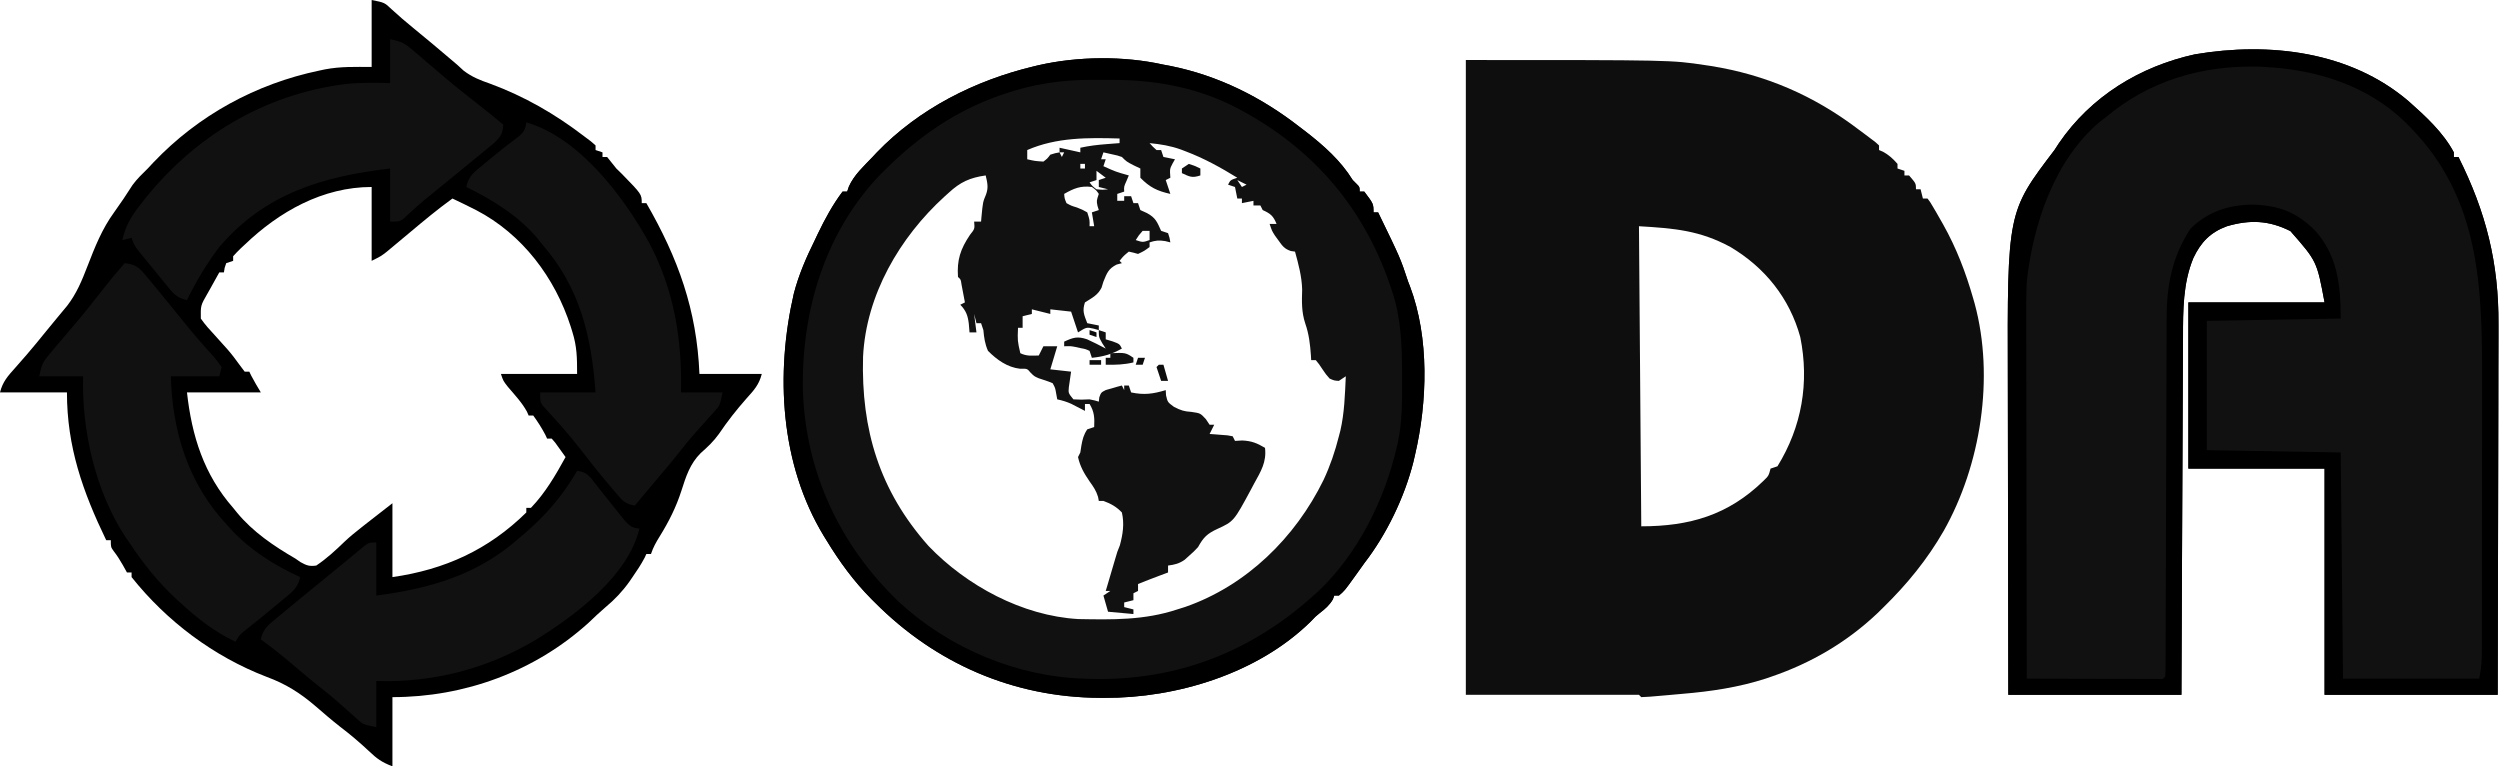 <svg width="1083" height="332" viewBox="0 0 1083 332" fill="none" xmlns="http://www.w3.org/2000/svg">
<path d="M1043.44 43.876C1050.72 50.328 1058.39 57.352 1063 66.001C1063 66.661 1063 67.321 1063 68.001C1063.66 68.001 1064.32 68.001 1065 68.001C1076.93 91.801 1082.52 113.93 1082.34 140.589C1082.34 142.356 1082.34 144.122 1082.34 145.888C1082.34 150.616 1082.33 155.344 1082.3 160.072C1082.29 165.039 1082.28 170.005 1082.28 174.971C1082.27 184.345 1082.25 193.719 1082.22 203.093C1082.18 213.777 1082.17 224.462 1082.15 235.146C1082.12 257.098 1082.06 279.049 1082 301.001C1057.25 301.001 1032.5 301.001 1007 301.001C1007 268.661 1007 236.321 1007 203.001C987.53 203.001 968.06 203.001 948 203.001C948 179.241 948 155.481 948 131.001C967.47 131.001 986.94 131.001 1007 131.001C1003.67 113.164 1003.67 113.164 992.207 100.114C982.893 95.416 974.583 95.109 964.652 98.024C957.576 100.63 953.389 104.933 950.164 111.774C945.631 122.77 945.696 134.352 945.681 146.039C945.672 147.735 945.662 149.431 945.651 151.127C945.624 155.701 945.608 160.274 945.595 164.848C945.58 169.639 945.553 174.43 945.527 179.222C945.481 188.281 945.444 197.34 945.411 206.399C945.365 218.65 945.304 230.901 945.244 243.153C945.15 262.435 945.077 281.718 945 301.001C920.25 301.001 895.5 301.001 870 301.001C869.919 259.256 869.919 259.256 869.902 241.645C869.891 229.528 869.877 217.41 869.849 205.292C869.829 196.464 869.816 187.635 869.812 178.806C869.809 174.141 869.803 169.475 869.789 164.81C869.568 91.824 869.568 91.824 890 65.001C890.625 64.039 891.25 63.077 891.895 62.087C905.782 41.732 927.012 28.778 950.805 23.544C982.881 18.093 1018.03 22.148 1043.44 43.876Z" fill="#111111"/>
<path d="M635 26C723.931 26 723.931 26 738.5 28.188C739.769 28.374 739.769 28.374 741.064 28.565C764.941 32.378 785.765 41.402 805 56C805.887 56.657 806.774 57.315 807.688 57.992C808.512 58.614 809.337 59.235 810.188 59.875C810.924 60.429 811.66 60.984 812.418 61.555C812.94 62.032 813.462 62.509 814 63C814 63.66 814 64.32 814 65C814.577 65.248 815.155 65.495 815.75 65.75C818.329 67.183 820.061 68.784 822 71C822 71.66 822 72.32 822 73C822.99 73.33 823.98 73.66 825 74C825 74.66 825 75.32 825 76C825.66 76 826.32 76 827 76C830 79.462 830 79.462 830 82C830.66 82 831.32 82 832 82C832.33 83.32 832.66 84.64 833 86C833.66 86 834.32 86 835 86C836.142 87.506 836.142 87.506 837.391 89.629C837.85 90.409 838.309 91.189 838.783 91.992C839.267 92.841 839.751 93.689 840.25 94.562C840.746 95.429 841.242 96.296 841.752 97.189C847.535 107.494 851.572 118.034 854.812 129.375C855.02 130.1 855.227 130.825 855.441 131.573C864.081 163.506 858.08 201.546 842 230C834.936 242.299 826.134 253.09 816 263C815.135 263.851 814.27 264.702 813.379 265.578C800.013 278.258 784.467 287.32 767 293.25C765.97 293.601 765.97 293.601 764.919 293.96C753.144 297.766 741.18 299.53 728.9 300.563C726.644 300.754 724.389 300.96 722.135 301.168C714.111 301.878 714.111 301.878 711 302C710.67 301.67 710.34 301.34 710 301C685.25 301 660.5 301 635 301C635 210.25 635 119.5 635 26ZM710 98C710.33 140.9 710.66 183.8 711 228C731.992 228 748.65 223.096 763.77 208.453C766.18 206.134 766.18 206.134 767 203C767.99 202.67 768.98 202.34 770 202C780.553 184.894 783.865 165.759 779.875 146C775.239 129.158 764.57 115.857 749.605 106.988C736.366 99.822 725.4 98.906 710 98Z" fill="#0E0E0E"/>
<path d="M161 0C166.598 1.12 166.598 1.12 169.625 4C172.736 6.861 175.902 9.591 179.188 12.25C184.503 16.573 189.736 20.986 194.957 25.422C196.463 26.698 196.463 26.698 198 28C198.946 28.866 199.892 29.733 200.867 30.625C204.541 33.41 207.997 34.753 212.312 36.25C227.24 41.772 240.383 49.337 253 59C253.954 59.715 254.908 60.431 255.891 61.168C256.935 62.075 256.935 62.075 258 63C258 63.66 258 64.32 258 65C258.99 65.33 259.98 65.66 261 66C261 66.66 261 67.32 261 68C261.66 68 262.32 68 263 68C264.362 69.644 265.69 71.315 267 73C268.176 74.145 268.176 74.145 269.375 75.312C278 84.143 278 84.143 278 88C278.66 88 279.32 88 280 88C293.771 111.911 301.852 134.225 303 162C311.91 162 320.82 162 330 162C328.827 166.693 326.519 169.138 323.375 172.625C319.038 177.541 315.115 182.519 311.445 187.961C309.21 191.115 306.47 193.711 303.57 196.254C298.877 200.911 297.155 206.443 295.18 212.606C292.903 219.692 289.735 225.989 285.812 232.312C284.187 234.934 282.979 237.062 282 240C281.34 240 280.68 240 280 240C279.629 240.804 279.629 240.804 279.25 241.625C277.695 244.579 275.901 247.254 274 250C273.567 250.633 273.134 251.266 272.688 251.918C269.608 256.245 266.32 259.704 262.242 263.098C259.712 265.244 257.341 267.526 254.938 269.812C231.602 290.939 201.216 302 170 302C170 311.9 170 321.8 170 332C165.265 330.106 163.326 328.727 159.75 325.312C155.805 321.612 151.765 318.183 147.453 314.918C143.797 312.06 140.288 309.031 136.78 305.994C130.021 300.196 123.833 296.272 115.438 293.188C92.56 284.376 72.32 269.217 57 250C57 249.34 57 248.68 57 248C56.34 248 55.68 248 55 248C54.402 246.928 53.804 245.855 53.188 244.75C51.968 242.598 50.774 240.709 49.25 238.75C48 237 48 237 48 234C47.34 234 46.68 234 46 234C35.863 212.983 29 193.621 29 170C19.43 170 9.86 170 0 170C1.162 165.351 3.398 162.906 6.5 159.438C7.601 158.181 8.701 156.923 9.801 155.664C10.346 155.043 10.89 154.422 11.452 153.782C14.324 150.476 17.073 147.07 19.832 143.668C21.36 141.787 22.901 139.915 24.449 138.051C25.25 137.085 26.05 136.12 26.875 135.125C27.594 134.261 28.314 133.398 29.055 132.508C33.214 127.146 35.511 121.468 37.938 115.188C41.086 107.054 44.211 99.155 49.375 92.062C52.193 88.149 54.863 84.177 57.445 80.106C59.396 77.463 61.651 75.294 64 73C64.819 72.123 65.637 71.247 66.481 70.344C85.895 49.948 110.844 36.301 138.375 30.562C139.146 30.398 139.917 30.234 140.712 30.065C147.722 28.742 153.553 29 161 29C161 19.43 161 9.86 161 0ZM106 106C105.428 106.532 104.855 107.065 104.266 107.613C103.13 108.695 102.055 109.84 101 111C101 111.66 101 112.32 101 113C99.515 113.495 99.515 113.495 98 114C97.267 116.015 97.267 116.015 97 118C96.34 118 95.68 118 95 118C93.654 120.389 92.323 122.785 91 125.188C90.618 125.861 90.237 126.535 89.844 127.229C86.904 132.337 86.904 132.337 87 138C88.817 140.65 90.941 142.962 93.125 145.312C94.324 146.641 95.52 147.972 96.715 149.305C97.287 149.94 97.859 150.575 98.449 151.229C100.329 153.375 102.029 155.618 103.688 157.938C104.451 158.948 105.214 159.959 106 161C106.66 161 107.32 161 108 161C108.268 161.557 108.536 162.114 108.812 162.688C110.096 165.186 111.555 167.591 113 170C102.44 170 91.88 170 81 170C83.097 188.876 88.306 205.535 101 220C101.553 220.683 102.106 221.366 102.676 222.07C109.66 230.516 118.588 236.517 128 242C128.728 242.504 129.457 243.008 130.207 243.527C132.826 244.97 134.011 245.41 137 245C141.555 241.956 145.406 238.373 149.337 234.574C151.557 232.473 153.909 230.575 156.312 228.688C157.01 228.134 157.707 227.581 158.426 227.012C162.278 224.001 166.14 221.002 170 218C170 228.56 170 239.12 170 250C192.649 246.764 211.577 238.175 228 222C228 221.34 228 220.68 228 220C228.66 220 229.32 220 230 220C236.226 213.531 240.701 205.819 245 198C244.05 196.661 243.089 195.329 242.125 194C241.591 193.257 241.058 192.515 240.508 191.75C240.01 191.173 239.513 190.595 239 190C238.34 190 237.68 190 237 190C236.752 189.464 236.505 188.928 236.25 188.375C234.693 185.418 232.966 182.703 231 180C230.34 180 229.68 180 229 180C228.646 179.182 228.646 179.182 228.285 178.348C226.086 174.331 222.948 171.039 219.996 167.559C218 165 218 165 217 162C227.89 162 238.78 162 250 162C250 154.978 249.948 150.136 247.938 143.75C247.714 143.024 247.491 142.298 247.261 141.55C240.413 120.239 226.285 101.444 206.254 91.012C202.861 89.288 199.439 87.63 196 86C189.616 90.619 183.586 95.636 177.552 100.698C175.04 102.805 172.524 104.907 170 107C169.134 107.722 168.267 108.444 167.375 109.188C165 111 165 111 161 113C161 102.44 161 91.88 161 81C139.828 81 120.949 91.669 106 106Z" fill="black"/>
<path d="M504 28C504.986 28.183 505.972 28.366 506.988 28.555C527.737 32.741 546.382 42.046 563 55C563.851 55.647 564.702 56.294 565.578 56.961C573.434 63.058 580.738 69.499 586 78C586.578 78.578 587.155 79.155 587.75 79.75C589 81 589 81 589 83C589.66 83 590.32 83 591 83C595 88.294 595 88.294 595 92C595.66 92 596.32 92 597 92C606.663 111.885 606.663 111.885 610 122C610.262 122.669 610.523 123.338 610.793 124.028C619.233 146.348 618.359 174.097 613 197C612.749 198.083 612.497 199.166 612.238 200.281C608.356 215.563 600.62 231.564 591 244C589.581 245.978 588.164 247.957 586.75 249.938C582.45 255.915 582.45 255.915 580 258C579.34 258 578.68 258 578 258C577.794 258.557 577.588 259.114 577.375 259.688C575.864 262.228 574.061 263.765 571.73 265.559C569.839 267.084 569.839 267.084 567.691 269.363C544.789 291.801 509.725 302.455 478.375 302.313C477.717 302.31 477.058 302.308 476.38 302.305C439.013 302.087 405.325 287.463 379 261C378.275 260.279 378.275 260.279 377.536 259.544C369.831 251.797 363.675 243.32 358 234C357.638 233.414 357.276 232.828 356.902 232.225C337.966 201.095 335.854 161.999 343.879 127.188C346.024 119.004 349.248 111.564 353 104C353.413 103.126 353.825 102.252 354.25 101.352C357.308 94.974 360.732 88.655 365 83C365.66 83 366.32 83 367 83C367.244 82.276 367.487 81.551 367.738 80.805C370.029 75.714 374.191 72.011 378 68C378.593 67.366 379.186 66.732 379.797 66.078C398.125 47.052 422.335 34.855 447.813 28.75C448.834 28.505 448.834 28.505 449.876 28.255C467.045 24.357 486.829 24.174 504 28ZM445 65C445 66.32 445 67.64 445 69C448.355 69.765 448.355 69.765 452 70C453.729 68.688 453.729 68.688 455 67C457.188 66.313 457.188 66.313 459 66C459 65.34 459 64.68 459 64C461.97 64.66 464.94 65.32 468 66C468 65.34 468 64.68 468 64C471.77 63.168 475.464 62.734 479.313 62.438C480.915 62.312 480.915 62.312 482.551 62.184C483.359 62.123 484.167 62.063 485 62C485 61.34 485 60.68 485 60C471.437 59.602 457.687 59.453 445 65ZM498 62C499.375 63.542 499.375 63.542 501 65C501.66 65 502.32 65 503 65C503.33 65.99 503.66 66.98 504 68C505.65 68.33 507.3 68.66 509 69C508.67 69.578 508.34 70.155 508 70.75C506.729 73.199 506.729 73.199 507 77C506.34 77.33 505.68 77.66 505 78C505.99 80.97 505.99 80.97 507 84C501.362 82.76 498.066 81.165 494 77C494 75.68 494 74.36 494 73C493.051 72.546 492.103 72.093 491.125 71.625C488 70 488 70 486 68C484.033 67.327 484.033 67.327 481.875 66.875C479.957 66.442 479.957 66.442 478 66C477.67 66.99 477.34 67.98 477 69C477.66 69 478.32 69 479 69C478.67 69.99 478.34 70.98 478 72C483.36 74.413 483.36 74.413 489 76C488.505 77.176 488.505 77.176 488 78.375C486.881 80.844 486.881 80.844 487 83C485.515 83.495 485.515 83.495 484 84C484 84.99 484 85.98 484 87C484.99 87 485.98 87 487 87C487 86.34 487 85.68 487 85C487.99 85 488.98 85 490 85C490.495 86.485 490.495 86.485 491 88C491.66 88 492.32 88 493 88C493.495 89.485 493.495 89.485 494 91C494.949 91.433 495.898 91.866 496.875 92.313C500.664 94.359 501.253 96.174 503 100C503.99 100.33 504.98 100.66 506 101C506.688 103.063 506.688 103.063 507 105C506.258 104.815 505.515 104.629 504.75 104.438C502.05 104.008 500.554 104.149 498 105C498 105.66 498 106.32 498 107C495.75 108.688 495.75 108.688 493 110C492.319 109.815 491.639 109.629 490.938 109.438C490.298 109.293 489.659 109.149 489 109C486.729 110.855 486.729 110.855 485 113C485.33 113.33 485.66 113.66 486 114C485.237 114.206 484.474 114.413 483.688 114.625C480.112 116.455 479.508 118.338 478 122C477.732 122.866 477.464 123.733 477.188 124.625C475.543 127.915 473.053 129.051 470 131C468.745 134.766 469.629 136.372 471 140C472.65 140.33 474.3 140.66 476 141C476 141.66 476 142.32 476 143C475.258 142.794 474.515 142.588 473.75 142.375C470.675 141.693 470.675 141.693 467 144C466.01 141.03 465.02 138.06 464 135C461.03 134.67 458.06 134.34 455 134C455 134.66 455 135.32 455 136C452.36 135.34 449.72 134.68 447 134C447 134.66 447 135.32 447 136C445.68 136.33 444.36 136.66 443 137C443 138.65 443 140.3 443 142C442.34 142 441.68 142 441 142C440.778 147.601 440.778 147.601 442 153C444.709 154.355 447.009 154.065 450 154C450.99 152.02 450.99 152.02 452 150C453.98 150 455.96 150 458 150C457.01 153.3 456.02 156.6 455 160C457.97 160.33 460.94 160.66 464 161C463.674 163.246 463.349 165.492 463.023 167.738C462.785 170.287 462.785 170.287 465 173C468.417 173.167 468.417 173.167 472 173C474.438 173.5 474.438 173.5 476 174C476.071 173.376 476.142 172.752 476.215 172.11C477 170 477 170 479.066 168.953C479.89 168.721 480.714 168.489 481.563 168.25C482.389 168.008 483.215 167.765 484.066 167.516C484.705 167.346 485.343 167.175 486 167C486.33 167.66 486.66 168.32 487 169C487 168.34 487 167.68 487 167C487.66 167 488.32 167 489 167C489.33 167.99 489.66 168.98 490 170C495.693 171.186 499.426 170.663 505 169C505.041 169.743 505.083 170.485 505.125 171.25C505.811 174.224 505.811 174.224 508.563 176.25C511.643 177.819 512.872 178.213 516.125 178.438C520 179 520 179 522.375 181.563C523.179 182.769 523.179 182.769 524 184C524.66 184 525.32 184 526 184C525.01 185.98 525.01 185.98 524 188C525.065 188.074 525.065 188.074 526.152 188.149C527.071 188.223 527.991 188.298 528.938 188.375C529.854 188.445 530.771 188.514 531.715 188.586C532.469 188.723 533.223 188.859 534 189C534.33 189.66 534.66 190.32 535 191C536.031 190.938 537.063 190.876 538.125 190.813C542.235 191.012 544.489 191.945 548 194C548.747 200.145 546.181 204.234 543.313 209.438C542.66 210.668 542.66 210.668 541.994 211.924C534.491 225.851 534.491 225.851 527.375 229.125C522.957 231.171 521.335 232.759 519 237C517.133 238.985 517.133 238.985 515.125 240.75C514.468 241.343 513.81 241.936 513.133 242.547C510.737 244.18 508.852 244.623 506 245C506 245.99 506 246.98 506 248C504.783 248.454 503.566 248.908 502.313 249.375C499.192 250.545 496.088 251.746 493 253C493 253.99 493 254.98 493 256C492.34 256.33 491.68 256.66 491 257C491 257.99 491 258.98 491 260C489.68 260.33 488.36 260.66 487 261C487 261.66 487 262.32 487 263C488.32 263.33 489.64 263.66 491 264C491 264.66 491 265.32 491 266C487.37 265.67 483.74 265.34 480 265C479.01 261.535 479.01 261.535 478 258C478.99 257.34 479.98 256.68 481 256C480.34 256 479.68 256 479 256C479.193 255.36 479.387 254.719 479.586 254.059C480.769 250.129 481.944 246.199 483.063 242.25C484 239 484 239 485.125 236.25C486.417 231.453 487.131 226.896 486 222C483.669 219.532 481.177 218.155 478 217C477.34 217 476.68 217 476 217C475.843 216.146 475.843 216.146 475.684 215.274C474.886 212.623 473.674 210.871 472.063 208.625C469.702 205.181 467.908 202.136 467 198C467.33 197.34 467.66 196.68 468 196C468.217 194.577 468.217 194.577 468.438 193.125C468.948 190.29 469.413 188.381 471 186C471.99 185.67 472.98 185.34 474 185C474.179 181.053 474.094 178.402 472 175C471.34 175 470.68 175 470 175C470 175.99 470 176.98 470 178C469.203 177.584 469.203 177.584 468.391 177.16C467.684 176.798 466.978 176.436 466.25 176.063C465.554 175.703 464.858 175.343 464.141 174.973C462.098 174.045 460.189 173.469 458 173C457.783 171.825 457.783 171.825 457.563 170.625C457.122 168.036 457.122 168.036 456 166C454.037 165.16 452.039 164.535 450.008 163.879C448 163 448 163 446.434 161.418C444.971 159.667 444.971 159.667 441.938 159.75C436.375 159.132 431.879 155.879 428 152C426.667 148.997 426.296 146.246 426 143C425.67 142.01 425.34 141.02 425 140C424.34 140 423.68 140 423 140C422.67 138.68 422.34 137.36 422 136C422.495 139.96 422.495 139.96 423 144C422.01 144 421.02 144 420 144C419.845 142.144 419.845 142.144 419.688 140.25C419.262 136.721 418.519 134.629 416 132C416.66 131.67 417.32 131.34 418 131C417.692 129.353 417.379 127.708 417.063 126.063C416.888 125.146 416.714 124.23 416.535 123.285C416.223 121.047 416.223 121.047 415 120C414.494 112.664 416.022 107.94 420.188 101.75C422.275 99.132 422.275 99.132 422 96C422.99 96 423.98 96 425 96C425.049 95.409 425.098 94.817 425.148 94.207C425.781 87.524 425.781 87.524 427.125 84.313C428.282 81.256 427.728 79.132 427 76C420.204 76.963 416.011 78.849 411 83.5C410.4 84.039 409.799 84.578 409.181 85.133C389.75 102.834 375.188 127.735 373.876 154.543C372.996 186.183 381.007 212.599 402.219 236.5C418.743 253.743 442.909 266.786 467.074 268.177C481.888 268.456 495.843 268.709 510 264C511.116 263.65 512.233 263.299 513.383 262.938C539.979 253.709 561.133 232.897 573.37 207.905C576.237 201.788 578.351 195.554 580 189C580.213 188.187 580.425 187.373 580.645 186.535C582.43 178.815 582.628 170.889 583 163C582.01 163.66 581.02 164.32 580 165C578.008 164.879 578.008 164.879 576 164C574.367 162.153 574.367 162.153 572.875 159.938C571.441 157.763 571.441 157.763 570 156C569.34 156 568.68 156 568 156C567.963 155.322 567.925 154.644 567.887 153.945C567.544 149.096 567.042 144.728 565.438 140.125C563.783 135.115 563.944 130.638 564.094 125.406C563.938 119.753 562.493 114.432 561 109C560.406 108.915 559.811 108.83 559.199 108.742C556.371 107.788 555.53 106.535 553.813 104.125C553.303 103.427 552.794 102.728 552.27 102.008C551 100 551 100 550 97C550.99 97 551.98 97 553 97C551.607 93.519 550.368 92.521 547 91C546.67 90.34 546.34 89.68 546 89C545.01 89 544.02 89 543 89C543 88.34 543 87.68 543 87C541.35 87.33 539.7 87.66 538 88C538 87.34 538 86.68 538 86C537.34 86 536.68 86 536 86C535.67 84.35 535.34 82.7 535 81C534.01 80.67 533.02 80.34 532 80C533 78 533 78 536 77C528.778 72.554 521.574 68.566 513.625 65.563C512.984 65.316 512.344 65.07 511.684 64.816C507.1 63.154 502.818 62.465 498 62ZM459 66C459.33 66.66 459.66 67.32 460 68C460.33 67.34 460.66 66.68 461 66C460.34 66 459.68 66 459 66ZM463 70C464 72 464 72 464 72L463 70ZM468 71C468 71.66 468 72.32 468 73C468.66 73 469.32 73 470 73C470 72.34 470 71.68 470 71C469.34 71 468.68 71 468 71ZM475 74C475 75.32 475 76.64 475 78C474.01 78.33 473.02 78.66 472 79C473.185 80.604 473.185 80.604 475 82C477.626 82.251 477.626 82.251 480 82C478.68 81.67 477.36 81.34 476 81C476 80.01 476 79.02 476 78C476.99 77.67 477.98 77.34 479 77C477.68 76.01 476.36 75.02 475 74ZM536 78C536.99 79.485 536.99 79.485 538 81C538.66 80.67 539.32 80.34 540 80C538.68 79.34 537.36 78.68 536 78ZM461 84C461.153 85.96 461.153 85.96 462 88C464.054 89.134 464.054 89.134 466.5 89.875C468.965 90.852 468.965 90.852 471 92C472.063 95.25 472.063 95.25 472 98C472.66 98 473.32 98 474 98C473.67 96.02 473.34 94.04 473 92C473.99 91.67 474.98 91.34 476 91C475.814 90.402 475.629 89.804 475.438 89.188C475 87 475 87 476 84C474.879 82.375 474.879 82.375 473 81C468.166 80.356 465.174 81.615 461 84ZM495 100C493.295 101.94 493.295 101.94 492 104C495.049 105.011 495.049 105.011 498 104C498 102.68 498 101.36 498 100C497.01 100 496.02 100 495 100ZM561 101C562 103 562 103 562 103L561 101ZM562 103C563 105 563 105 563 105L562 103ZM562 107C563 109 563 109 563 109L562 107ZM420 128C421 132 421 132 421 132L420 128Z" fill="#111111"/>
<path d="M1043.44 43.876C1050.72 50.328 1058.39 57.352 1063 66.001C1063 66.661 1063 67.321 1063 68.001C1063.66 68.001 1064.32 68.001 1065 68.001C1076.93 91.801 1082.52 113.93 1082.34 140.589C1082.34 142.356 1082.34 144.122 1082.34 145.888C1082.34 150.616 1082.33 155.344 1082.3 160.072C1082.29 165.039 1082.28 170.005 1082.28 174.971C1082.27 184.345 1082.25 193.719 1082.22 203.093C1082.18 213.777 1082.17 224.462 1082.15 235.146C1082.12 257.098 1082.06 279.049 1082 301.001C1057.25 301.001 1032.5 301.001 1007 301.001C1007 268.661 1007 236.321 1007 203.001C987.53 203.001 968.06 203.001 948 203.001C948 179.241 948 155.481 948 131.001C967.47 131.001 986.94 131.001 1007 131.001C1003.67 113.164 1003.67 113.164 992.207 100.114C982.893 95.416 974.583 95.109 964.652 98.024C957.576 100.63 953.389 104.933 950.164 111.774C945.631 122.77 945.696 134.352 945.681 146.039C945.672 147.735 945.662 149.431 945.651 151.127C945.624 155.701 945.608 160.274 945.595 164.848C945.58 169.639 945.553 174.43 945.527 179.222C945.481 188.281 945.444 197.34 945.411 206.399C945.365 218.65 945.304 230.901 945.244 243.153C945.15 262.435 945.077 281.718 945 301.001C920.25 301.001 895.5 301.001 870 301.001C869.919 259.256 869.919 259.256 869.902 241.645C869.891 229.528 869.877 217.41 869.849 205.292C869.829 196.464 869.816 187.635 869.812 178.806C869.809 174.141 869.803 169.475 869.789 164.81C869.568 91.824 869.568 91.824 890 65.001C890.625 64.039 891.25 63.077 891.895 62.087C905.782 41.732 927.012 28.778 950.805 23.544C982.881 18.093 1018.03 22.148 1043.44 43.876ZM912 51.001C911.205 51.596 910.409 52.192 909.59 52.805C889.85 69.538 880.749 97.135 878 122.001C877.737 127.758 877.746 133.503 877.773 139.266C877.774 140.962 877.773 142.659 877.772 144.355C877.772 148.92 877.783 153.485 877.797 158.051C877.81 162.837 877.811 167.622 877.813 172.408C877.82 181.453 877.836 190.498 877.856 199.543C877.878 209.848 877.889 220.152 877.899 230.457C877.92 251.638 877.955 272.82 878 294.001C885.675 294.024 893.351 294.042 901.026 294.053C904.59 294.058 908.153 294.065 911.717 294.076C915.81 294.089 919.903 294.094 923.996 294.098C925.282 294.104 926.567 294.109 927.891 294.114C929.072 294.114 930.254 294.114 931.471 294.114C933.039 294.118 933.039 294.118 934.64 294.121C936.957 294.267 936.957 294.267 938 293.001C938.103 290.851 938.134 288.698 938.138 286.545C938.142 285.522 938.142 285.522 938.147 284.477C938.155 282.173 938.156 279.868 938.158 277.564C938.162 275.918 938.168 274.273 938.173 272.627C938.184 269.072 938.193 265.518 938.199 261.964C938.21 256.336 938.23 250.708 938.252 245.08C938.314 229.072 938.368 213.064 938.401 197.056C938.42 188.222 938.449 179.389 938.489 170.556C938.51 165.883 938.526 161.21 938.528 156.537C938.53 152.132 938.546 147.727 938.573 143.322C938.58 141.712 938.582 140.103 938.579 138.494C938.552 123.887 940.787 111.642 948.813 99.188C956.249 91.752 965.099 88.865 975.438 88.626C986.806 88.899 994.572 91.662 1002.69 99.665C1012.66 110.584 1014 123.612 1014 138.001C985.29 138.496 985.29 138.496 956 139.001C956 157.481 956 175.961 956 195.001C975.14 195.331 994.28 195.661 1014 196.001C1014.33 228.341 1014.66 260.681 1015 294.001C1034.47 294.001 1053.94 294.001 1074 294.001C1074.81 289.966 1075.13 286.805 1075.13 282.752C1075.14 281.493 1075.14 280.233 1075.15 278.936C1075.15 277.547 1075.15 276.158 1075.15 274.769C1075.15 273.3 1075.15 271.831 1075.16 270.362C1075.16 266.371 1075.17 262.38 1075.17 258.389C1075.17 255.885 1075.17 253.381 1075.17 250.877C1075.18 242.109 1075.19 233.341 1075.19 224.573C1075.18 216.458 1075.2 208.343 1075.21 200.228C1075.22 193.224 1075.23 186.221 1075.23 179.218C1075.23 175.052 1075.23 170.886 1075.24 166.72C1075.34 125.365 1074.81 86.329 1044 55.001C1043.24 54.229 1042.48 53.456 1041.7 52.661C1025.2 36.862 1003.38 30.145 981 29.001C980.214 28.958 979.427 28.916 978.617 28.872C953.967 28.228 930.927 34.909 912 51.001Z" fill="black"/>
<path d="M228 53C250.946 59.634 270.11 85.143 281.125 105C292.049 125.564 295.51 147.033 295 170C300.94 170 306.88 170 313 170C311.876 175.622 311.876 175.622 309.34 178.418C308.527 179.332 308.527 179.332 307.697 180.264C307.116 180.899 306.536 181.534 305.938 182.188C304.739 183.531 303.543 184.876 302.348 186.223C301.478 187.197 301.478 187.197 300.59 188.192C298.609 190.445 296.73 192.767 294.875 195.125C290.908 200.161 286.768 205.041 282.613 209.922C280.053 212.93 277.524 215.962 275 219C271.755 218.431 270.278 217.615 268.152 215.113C267.635 214.512 267.119 213.911 266.586 213.291C266.042 212.638 265.498 211.985 264.938 211.312C264.364 210.638 263.79 209.963 263.199 209.268C259.069 204.375 255.09 199.372 251.19 194.295C248.7 191.077 246.128 187.972 243.426 184.93C242.825 184.253 242.224 183.576 241.605 182.879C240.433 181.569 239.253 180.266 238.062 178.973C237.533 178.381 237.003 177.789 236.457 177.18C235.982 176.661 235.508 176.143 235.019 175.609C234 174 234 174 234 170C241.92 170 249.84 170 258 170C256.244 145.893 251.307 124.686 235 106C234.483 105.341 233.966 104.683 233.434 104.004C225.275 93.919 213.564 86.651 202 81C202.844 76.244 205.853 74.185 209.438 71.25C210.066 70.722 210.694 70.194 211.341 69.65C215.859 65.871 220.481 62.235 225.207 58.719C227.191 56.817 227.641 55.687 228 53Z" fill="#111111"/>
<path d="M169 17C174.046 18.009 175.275 18.683 179 21.875C179.963 22.69 180.926 23.504 181.918 24.344C182.946 25.229 183.973 26.114 185 27C187.101 28.796 189.206 30.586 191.312 32.375C191.848 32.831 192.384 33.288 192.936 33.758C197.582 37.696 202.344 41.474 207.156 45.209C210.836 48.066 214.435 51 218 54C217.817 57.851 216.995 59.005 214.227 61.797C213.036 62.794 211.835 63.778 210.625 64.75C209.992 65.274 209.36 65.799 208.708 66.339C206.814 67.904 204.908 69.453 203 71C202.014 71.813 201.028 72.627 200.012 73.465C197.351 75.656 194.678 77.83 192 80C190.103 81.54 188.207 83.082 186.312 84.625C185.41 85.359 184.508 86.092 183.578 86.848C180.535 89.388 177.624 92.052 174.754 94.785C173 96 173 96 169 96C169 88.41 169 80.82 169 73C139.808 76.414 114.819 83.773 95 107C89.537 114.257 84.95 121.829 81 130C76.447 129.165 74.541 126.538 71.75 123.062C71.271 122.48 70.793 121.898 70.299 121.297C69.325 120.109 68.355 118.916 67.39 117.72C66.117 116.145 64.829 114.581 63.539 113.02C58.141 106.423 58.141 106.423 57 103C55.02 103.495 55.02 103.495 53 104C54.302 98.186 56.51 94.262 60.125 89.562C60.91 88.534 60.91 88.534 61.711 87.484C83.667 59.451 113.958 40.977 149.512 36.422C156.035 35.726 162.446 35.805 169 36C169 29.73 169 23.46 169 17Z" fill="#111111"/>
<path d="M250 204C252.917 204.334 253.936 204.934 256.008 207.082C256.706 207.983 257.405 208.884 258.125 209.812C258.905 210.796 259.685 211.78 260.488 212.793C260.896 213.314 261.305 213.835 261.725 214.373C263.896 217.144 266.094 219.892 268.312 222.625C269.113 223.628 269.914 224.631 270.738 225.664C272.949 227.947 273.899 228.702 277 229C272.091 249.555 249.243 266.554 232.042 277.213C210.942 289.754 187.479 295.79 163 295C163 301.6 163 308.2 163 315C157.378 313.876 157.378 313.876 154.801 311.559C154.237 311.062 153.673 310.565 153.092 310.052C152.504 309.52 151.917 308.987 151.312 308.438C150.061 307.332 148.808 306.228 147.555 305.125C146.946 304.586 146.337 304.047 145.71 303.492C143.507 301.57 141.235 299.746 138.938 297.938C135.006 294.835 131.183 291.626 127.375 288.375C122.708 284.394 117.968 280.604 113 277C113.844 272.269 116.804 270.231 120.375 267.312C121.008 266.784 121.64 266.255 122.292 265.71C124.187 264.13 126.092 262.564 128 261C128.986 260.185 129.972 259.371 130.988 258.531C133.65 256.343 136.324 254.171 139 252C140.855 250.48 142.709 248.959 144.562 247.438C145.461 246.705 146.359 245.973 147.285 245.219C149.134 243.708 150.975 242.186 152.809 240.656C154.141 239.558 154.141 239.558 155.5 238.438C156.294 237.776 157.088 237.115 157.906 236.434C160 235 160 235 163 235C163 242.59 163 250.18 163 258C186.302 254.947 207.11 248.999 225 233C225.816 232.314 226.632 231.628 227.473 230.922C236.466 223.193 244.069 214.281 250 204Z" fill="#111111"/>
<path d="M54 114C58.297 114.489 60.002 115.575 62.75 118.875C63.437 119.69 64.124 120.504 64.832 121.344C65.905 122.659 65.905 122.659 67 124C67.726 124.877 68.451 125.753 69.199 126.656C71.48 129.427 73.742 132.211 76 135C77.457 136.793 78.915 138.585 80.375 140.375C81.102 141.271 81.829 142.167 82.578 143.09C84.371 145.244 86.185 147.35 88.047 149.441C88.814 150.314 88.814 150.314 89.596 151.204C90.598 152.34 91.611 153.468 92.634 154.585C94.008 156.152 94.008 156.152 96 159C95.67 160.32 95.34 161.64 95 163C88.07 163 81.14 163 74 163C74.654 186.761 81.46 209.256 98 227C98.735 227.825 99.469 228.65 100.227 229.5C108.626 238.474 118.869 244.88 130 250C129.156 254.731 126.196 256.769 122.625 259.688C121.686 260.474 121.686 260.474 120.728 261.277C115.908 265.302 111.026 269.254 106.109 273.16C103.806 275.007 103.806 275.007 102 278C92.763 273.613 85.469 267.855 78 261C77.477 260.523 76.955 260.045 76.416 259.553C68.403 252.141 62.016 244.089 56 235C55.448 234.206 54.897 233.412 54.328 232.594C41.305 212.709 35.358 186.452 36 163C29.73 163 23.46 163 17 163C17.965 158.176 18.411 157.033 21.375 153.5C22.098 152.629 22.821 151.757 23.566 150.859C24.369 149.916 25.173 148.972 26 148C27.312 146.456 28.625 144.912 29.937 143.368C30.86 142.282 31.784 141.197 32.709 140.113C36.667 135.452 40.446 130.665 44.202 125.84C47.36 121.79 50.605 117.854 54 114Z" fill="#111111"/>
<path d="M504 28C504.986 28.183 505.972 28.366 506.988 28.555C527.737 32.741 546.382 42.046 563 55C563.851 55.647 564.702 56.294 565.578 56.961C573.434 63.058 580.738 69.499 586 78C586.578 78.578 587.155 79.155 587.75 79.75C589 81 589 81 589 83C589.66 83 590.32 83 591 83C595 88.294 595 88.294 595 92C595.66 92 596.32 92 597 92C606.663 111.885 606.663 111.885 610 122C610.262 122.669 610.523 123.338 610.793 124.028C619.233 146.348 618.359 174.097 613 197C612.749 198.083 612.497 199.166 612.238 200.281C608.356 215.563 600.62 231.564 591 244C589.581 245.978 588.164 247.957 586.75 249.938C582.45 255.915 582.45 255.915 580 258C579.34 258 578.68 258 578 258C577.794 258.557 577.588 259.114 577.375 259.688C575.864 262.228 574.061 263.765 571.73 265.559C569.839 267.084 569.839 267.084 567.691 269.363C544.789 291.801 509.725 302.455 478.375 302.313C477.717 302.31 477.058 302.308 476.38 302.305C439.013 302.087 405.325 287.463 379 261C378.275 260.279 378.275 260.279 377.536 259.544C369.831 251.797 363.675 243.32 358 234C357.638 233.414 357.276 232.828 356.902 232.225C337.966 201.095 335.854 161.999 343.879 127.188C346.024 119.004 349.248 111.564 353 104C353.413 103.126 353.825 102.252 354.25 101.352C357.308 94.974 360.732 88.655 365 83C365.66 83 366.32 83 367 83C367.244 82.276 367.487 81.551 367.738 80.805C370.029 75.714 374.191 72.011 378 68C378.593 67.366 379.186 66.732 379.797 66.078C398.125 47.052 422.335 34.855 447.813 28.75C448.834 28.505 448.834 28.505 449.876 28.255C467.045 24.357 486.829 24.174 504 28ZM435.063 40.688C434.316 40.943 433.569 41.197 432.8 41.46C413.878 48.151 398.22 58.978 384 73C383.148 73.839 382.296 74.678 381.418 75.543C357.278 100.671 347.153 134.86 347.816 169.086C348.931 204.505 363.896 236.391 389.52 260.863C411.19 280.813 440.47 293.195 470 294C471.241 294.04 472.483 294.08 473.762 294.121C510.302 294.73 541.955 282.322 569 258C569.664 257.409 570.328 256.817 571.012 256.207C588.102 240.073 599.767 216.693 605 194C605.177 193.269 605.353 192.539 605.535 191.786C607.474 182.753 607.398 173.695 607.375 164.5C607.374 163.653 607.373 162.805 607.372 161.932C607.33 149.583 606.988 137.802 603 126C602.753 125.255 602.507 124.51 602.252 123.742C590.121 88.114 566.641 62.077 533.082 45.383C516.252 37.317 498.869 34.465 480.382 34.609C477.935 34.625 475.491 34.609 473.045 34.59C459.895 34.572 447.56 36.394 435.063 40.688Z" fill="black"/>
<path d="M476 143C476.99 143.33 477.98 143.66 479 144C479 144.99 479 145.98 479 147C480.454 147.433 480.454 147.433 481.938 147.875C485 149 485 149 486 151C481.638 153.447 477.973 154.503 473 155C472.67 154.01 472.34 153.02 472 152C470.23 151.195 470.23 151.195 468.125 150.812C467.426 150.654 466.728 150.495 466.008 150.332C463.846 149.918 463.846 149.918 461 150C461 149.34 461 148.68 461 148C464.881 146.189 466.772 145.587 470.914 146.98C473.657 148.245 476.341 149.567 479 151C478.505 150.237 478.01 149.474 477.5 148.688C476 146 476 146 476 143Z" fill="#101010"/>
<path d="M481 153C487.625 152.75 487.625 152.75 491 155C491 155.66 491 156.32 491 157C486.947 157.982 483.161 158.082 479 158C479 157.01 479 156.02 479 155C479.66 155 480.32 155 481 155C481 154.34 481 153.68 481 153Z" fill="#121212"/>
<path d="M515 71C517.688 71.875 517.688 71.875 520 73C520 73.99 520 74.98 520 76C516.377 77.208 515.359 76.543 512 75C512 74.34 512 73.68 512 73C512.99 72.34 513.98 71.68 515 71Z" fill="#0F0F0F"/>
<path d="M502 158C502.66 158 503.32 158 504 158C504.66 160.31 505.32 162.62 506 165C505.01 165 504.02 165 503 165C502.34 163.02 501.68 161.04 501 159C501.33 158.67 501.66 158.34 502 158Z" fill="#0D0D0D"/>
<path d="M472 156C473.65 156 475.3 156 477 156C477 156.66 477 157.32 477 158C475.35 158 473.7 158 472 158C472 157.34 472 156.68 472 156Z" fill="#0F0F0F"/>
<path d="M493 155C493.99 155 494.98 155 496 155C495.67 155.99 495.34 156.98 495 158C494.01 158 493.02 158 492 158C492.33 157.01 492.66 156.02 493 155Z" fill="#0D0D0D"/>
<path d="M472 143C472.99 143.33 473.98 143.66 475 144C475 144.66 475 145.32 475 146C474.01 145.67 473.02 145.34 472 145C472 144.34 472 143.68 472 143Z" fill="#0A0A0A"/>
</svg>
